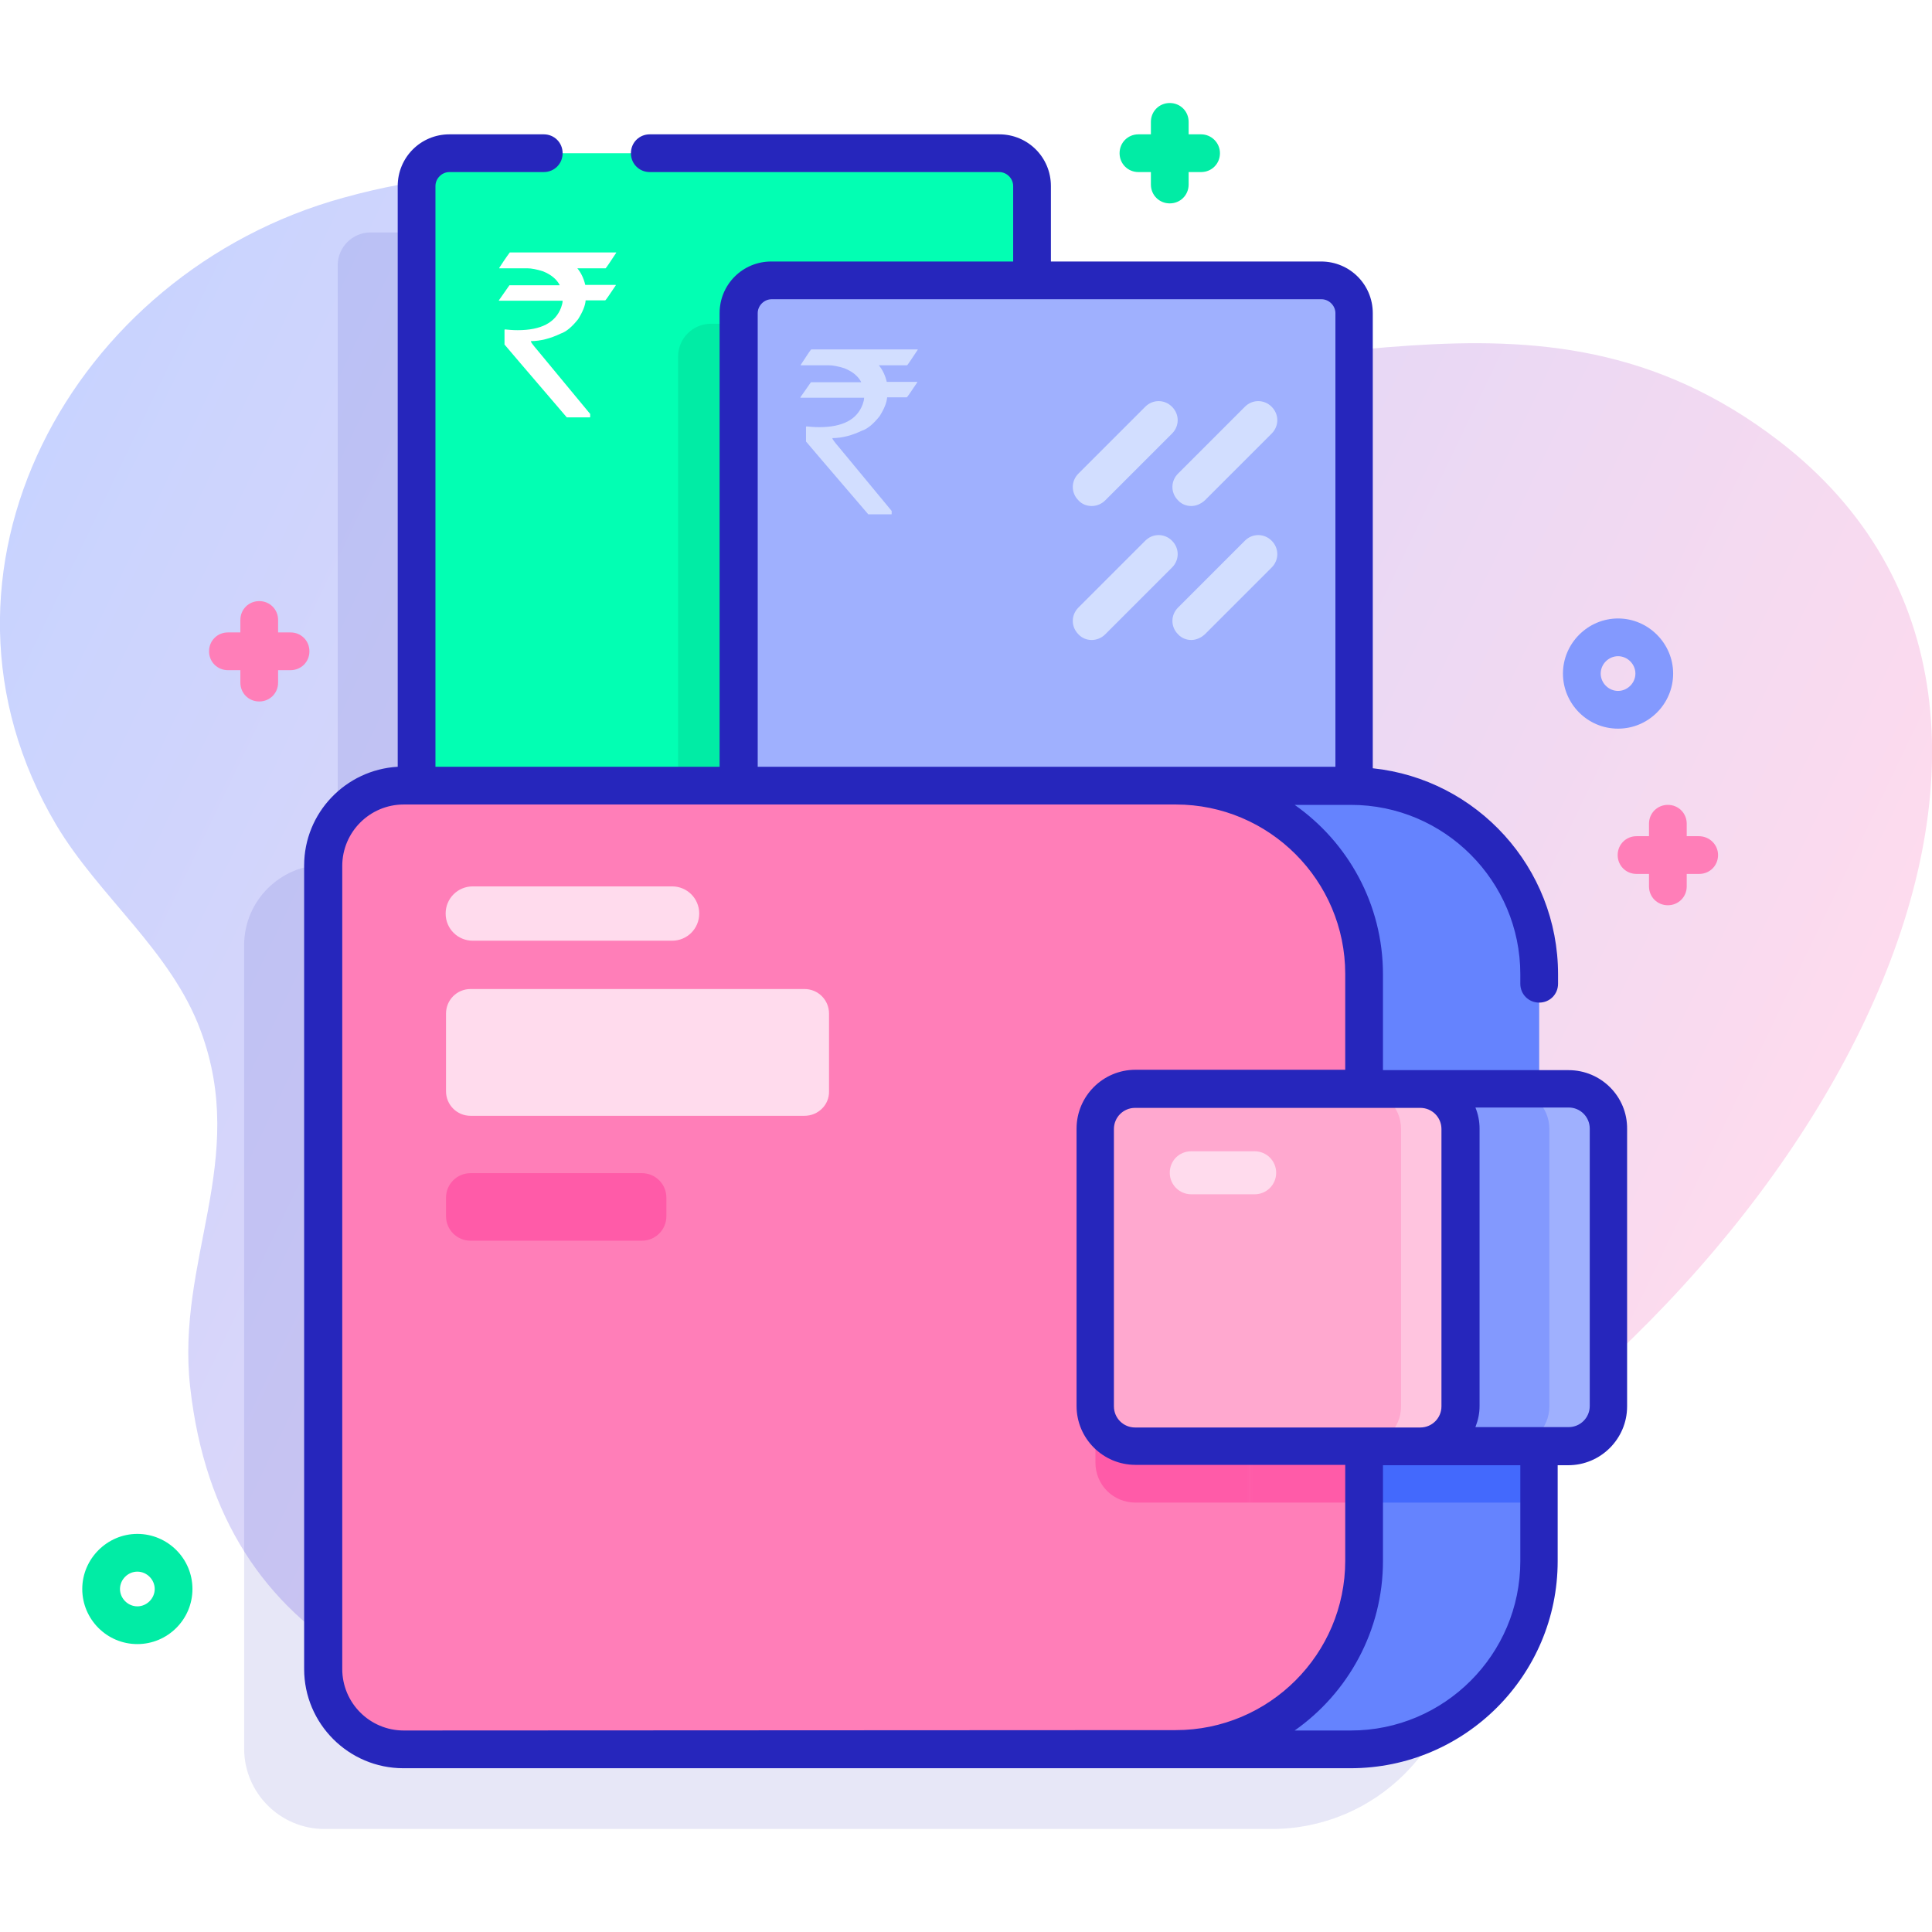 <?xml version="1.0" encoding="utf-8"?>
<!-- Generator: Adobe Illustrator 23.0.2, SVG Export Plug-In . SVG Version: 6.00 Build 0)  -->
<svg version="1.1" id="Capa_1" xmlns="http://www.w3.org/2000/svg" xmlns:xlink="http://www.w3.org/1999/xlink" x="0px" y="0px"
	 width="512px" height="512px" viewBox="0 0 512 512" style="enable-background:new 0 0 512 512;" xml:space="preserve">
<style type="text/css">
	.st0{fill:none;}
	.st1{fill:#FF5BA8;}
	.st2{fill:url(#SVGID_1_);}
	.st3{opacity:0.11;fill:#2626BC;enable-background:new    ;}
	.st4{fill:#02FFB3;}
	.st5{fill:#01ECA5;}
	.st6{fill:#9FB0FE;}
	.st7{fill:#6583FE;}
	.st8{fill:#4369FD;}
	.st9{fill:#FF7EB8;}
	.st10{fill:url(#SVGID_2_);}
	.st11{fill:#8399FE;}
	.st12{fill:#FFA8CF;}
	.st13{fill:#FFC4DF;}
	.st14{fill:#FFDBED;}
	.st15{fill:#D2DEFF;}
	.st16{fill:#2626BC;}
	.st17{fill:#FFFFFF;}
</style>
<pattern  y="512" width="125.9" height="125.7" patternUnits="userSpaceOnUse" id="Unnamed_Pattern_2" viewBox="0 -125.7 125.9 125.7" style="overflow:visible;">
	<g>
		<rect y="-125.7" class="st0" width="125.9" height="125.7"/>
		<path class="st0" d="M0,0h125.9v-125.7H0V0z"/>
		<path id="XMLID_1_" class="st1" d="M125.9-125.7H0V0h125.9V-125.7z"/>
	</g>
</pattern>
<linearGradient id="SVGID_1_" gradientUnits="userSpaceOnUse" x1="-9.013" y1="377.386" x2="466.02" y2="149.096" gradientTransform="matrix(1 0 0 -1 0 514)">
	<stop  offset="0" style="stop-color:#C7D3FF"/>
	<stop  offset="0.593" style="stop-color:#E7D8F5"/>
	<stop  offset="0.997" style="stop-color:#FFDBED"/>
</linearGradient>
<path class="st2" d="M471.5,116.9c-65.4-50.3-128.9-9.3-199.6-23.8C200.6,78.5,172.2,29.9,91,52.4C19,72.2-24.6,151.9,14.9,218.6
	c11.3,19,30.5,33.4,38.3,54.6c12.7,34.3-6.6,60.7-2.8,94.4C66,507.7,280,453.5,358.7,409.9C482.2,341.5,565.7,189.4,471.5,116.9z"/>
<path class="st3" d="M373.7,245.3c-0.9-0.9-1.7-1.8-2.6-2.7c-8.9-8.3-20.9-13.4-34.1-13.4h-84.4V70.3c0-4.8-3.9-8.7-8.7-8.7H98.2
	c-4.8,0-8.7,3.9-8.7,8.7v158.9H86c-11.7,0-21.3,9.5-21.3,21.3v212.9c0,11.7,9.5,21.3,21.3,21.3l251,0c27.6,0,49.9-22.4,49.9-49.9
	V279.1C386.9,266.1,381.9,254.2,373.7,245.3L373.7,245.3z"/>
<path class="st4" d="M273.5,49.3v221.5H110.5V49.3c0-4.8,3.9-8.7,8.7-8.7h145.6C269.6,40.6,273.5,44.5,273.5,49.3z"/>
<path class="st5" d="M273.5,85.8v185h-93.8V94.5c0-4.8,3.9-8.7,8.7-8.7H273.5z"/>
<path class="st6" d="M358.8,83v187.8H195.8V83c0-4.8,3.9-8.7,8.7-8.7h145.6C354.9,74.3,358.8,78.2,358.8,83z"/>
<path class="st7" d="M407.9,258.1v155.5c0,27.6-22.3,49.9-49.9,49.9H153.4c-11.8,0-21.3-9.5-21.3-21.3V229.5
	c0-11.8,9.5-21.3,21.3-21.3H358c13.2,0,25.1,5.1,34.1,13.4c0.9,0.9,1.8,1.8,2.6,2.7C402.9,233.2,407.9,245.1,407.9,258.1
	L407.9,258.1z"/>
<path class="st8" d="M407.9,303.5v94.7h-107c-5.9,0-10.6-4.7-10.6-10.6v-73.5c0-5.9,4.8-10.6,10.6-10.6L407.9,303.5L407.9,303.5z"/>
<path class="st9" d="M85.7,442.3c0,11.7,9.5,21.3,21.3,21.3h204.6c27.6,0,49.9-22.4,49.9-49.9V258.1c0-27.6-22.4-49.9-49.9-49.9H107
	c-11.7,0-21.3,9.5-21.3,21.3L85.7,442.3z"/>
<pattern  id="SVGID_2_" xlink:href="#Unnamed_Pattern_2" patternTransform="matrix(1 0 0 -1 1087.675 -18985.293)">
</pattern>
<path class="st10" d="M361.5,303.5v94.7h-60.6c-5.9,0-10.6-4.7-10.6-10.6v-73.5c0-5.9,4.8-10.6,10.6-10.6L361.5,303.5L361.5,303.5z"
	/>
<path class="st11" d="M415.7,383.3H300.8c-5.9,0-10.6-4.8-10.6-10.6v-73.5c0-5.9,4.8-10.6,10.6-10.6h114.8c5.9,0,10.6,4.8,10.6,10.6
	v73.5C426.3,378.5,421.5,383.3,415.7,383.3z"/>
<path class="st6" d="M426.3,299.2v73.5c0,5.9-4.8,10.6-10.6,10.6H400c5.9,0,10.6-4.8,10.6-10.6v-73.5c0-5.9-4.8-10.6-10.6-10.6h15.7
	C421.5,288.6,426.3,293.3,426.3,299.2z"/>
<path class="st12" d="M376.4,383.3h-75.6c-5.9,0-10.6-4.8-10.6-10.6v-73.5c0-5.9,4.8-10.6,10.6-10.6h75.6c5.9,0,10.6,4.8,10.6,10.6
	v73.5C387,378.5,382.3,383.3,376.4,383.3L376.4,383.3z"/>
<path class="st13" d="M387,299.2v73.5c0,5.9-4.8,10.6-10.6,10.6h-15.7c5.9,0,10.6-4.8,10.6-10.6v-73.5c0-5.9-4.8-10.6-10.6-10.6
	h15.7C382.3,288.6,387,293.3,387,299.2z"/>
<path class="st14" d="M213.2,295.7h-88.5c-3.6,0-6.5-2.9-6.5-6.5v-20.6c0-3.6,2.9-6.5,6.5-6.5h88.5c3.6,0,6.5,2.9,6.5,6.5v20.6
	C219.8,292.8,216.8,295.7,213.2,295.7z"/>
<path class="st1" d="M170.1,328.8h-45.4c-3.6,0-6.5-2.9-6.5-6.5v-4.9c0-3.6,2.9-6.5,6.5-6.5h45.4c3.6,0,6.5,2.9,6.5,6.5v4.9
	C176.6,325.9,173.7,328.8,170.1,328.8z"/>
<path class="st14" d="M178.1,249.3h-52.8c-4,0-7.2-3.2-7.2-7.2s3.2-7.2,7.2-7.2h52.8c4,0,7.2,3.2,7.2,7.2S182.1,249.3,178.1,249.3z"
	/>
<path class="st14" d="M332.5,316.5h-16.8c-3.1,0-5.7-2.5-5.7-5.7s2.5-5.7,5.7-5.7h16.8c3.1,0,5.7,2.5,5.7,5.7
	S335.6,316.5,332.5,316.5z"/>
<g>
	<path class="st15" d="M315.7,134.1c-1.3,0-2.6-0.5-3.5-1.5c-2-2-2-5.1,0-7.1l17.7-17.7c2-2,5.1-2,7.1,0c2,2,2,5.1,0,7.1l-17.7,17.7
		C318.2,133.6,316.9,134.1,315.7,134.1z"/>
	<path class="st15" d="M289.3,134.1c-1.3,0-2.6-0.5-3.5-1.5c-2-2-2-5.1,0-7.1l17.7-17.7c2-2,5.1-2,7.1,0c2,2,2,5.1,0,7.1l-17.7,17.7
		C291.9,133.6,290.6,134.1,289.3,134.1z"/>
	<path class="st15" d="M315.7,169.6c-1.3,0-2.6-0.5-3.5-1.5c-2-2-2-5.1,0-7.1l17.7-17.7c2-2,5.1-2,7.1,0c2,2,2,5.1,0,7.1l-17.7,17.7
		C318.2,169.1,316.9,169.6,315.7,169.6L315.7,169.6z"/>
	<path class="st15" d="M289.3,169.6c-1.3,0-2.6-0.5-3.5-1.5c-2-2-2-5.1,0-7.1l17.7-17.7c2-2,5.1-2,7.1,0c2,2,2,5.1,0,7.1l-17.7,17.7
		C291.9,169.1,290.6,169.6,289.3,169.6L289.3,169.6z"/>
</g>
<path class="st16" d="M415.7,283.6h-49.2v-25.4c0-18.6-9.3-35-23.4-44.9H358c24.8,0,44.9,20.2,44.9,44.9v2.5c0,2.8,2.2,5,5,5
	s5-2.2,5-5v-2.5c0-28.3-21.5-51.7-49.1-54.6V83c0-7.6-6.1-13.7-13.7-13.7h-71.6v-20c0-7.6-6.1-13.7-13.7-13.7h-92.6
	c-2.8,0-5,2.2-5,5s2.2,5,5,5h92.6c2,0,3.7,1.7,3.7,3.7v20h-64.1c-7.6,0-13.7,6.1-13.7,13.7v120.2h-75.3V49.3c0-2,1.7-3.7,3.7-3.7h25
	c2.8,0,5-2.2,5-5s-2.2-5-5-5h-25c-7.6,0-13.7,6.1-13.7,13.7v153.9c-13.8,0.8-24.8,12.2-24.8,26.2v212.9c0,14.5,11.8,26.3,26.3,26.3
	h251c30.3,0,54.9-24.6,54.9-54.9v-25.4h2.8c8.6,0,15.6-7,15.6-15.6v-73.5C431.3,290.6,424.3,283.6,415.7,283.6L415.7,283.6z
	 M382,299.2v73.5c0,3.1-2.5,5.6-5.6,5.6h-75.6c-3.1,0-5.6-2.5-5.6-5.6v-73.5c0-3.1,2.5-5.6,5.6-5.6h75.6
	C379.5,293.6,382,296.1,382,299.2L382,299.2z M200.8,83c0-2,1.7-3.7,3.7-3.7h145.7c2,0,3.7,1.7,3.7,3.7v120.2H200.8V83z M107,458.6
	c-9,0-16.3-7.3-16.3-16.3V229.5c0-9,7.3-16.3,16.3-16.3h204.6c24.8,0,44.9,20.2,44.9,44.9v25.4h-55.6c-8.6,0-15.6,7-15.6,15.6v73.5
	c0,8.6,7,15.6,15.6,15.6h55.6v25.4c0,24.8-20.2,44.9-44.9,44.9L107,458.6L107,458.6z M402.9,413.7c0,24.8-20.2,44.9-44.9,44.9h-14.9
	c14.1-9.9,23.4-26.4,23.4-44.9v-25.4h36.4L402.9,413.7L402.9,413.7z M421.3,372.6c0,3.1-2.5,5.6-5.6,5.6H391
	c0.7-1.8,1.1-3.6,1.1-5.6v-73.5c0-2-0.4-3.9-1.1-5.6h24.7c3.1,0,5.6,2.5,5.6,5.6V372.6z"/>
<path class="st9" d="M450.2,221.6H447v-3.3c0-2.8-2.2-5-5-5s-5,2.2-5,5v3.3h-3.3c-2.8,0-5,2.2-5,5s2.2,5,5,5h3.3v3.3
	c0,2.8,2.2,5,5,5s5-2.2,5-5v-3.3h3.3c2.8,0,5-2.2,5-5S453,221.6,450.2,221.6z"/>
<path class="st5" d="M318.3,35.6H315v-3.3c0-2.8-2.2-5-5-5s-5,2.2-5,5v3.3h-3.3c-2.8,0-5,2.2-5,5s2.2,5,5,5h3.3v3.3c0,2.8,2.2,5,5,5
	s5-2.2,5-5v-3.3h3.3c2.8,0,5-2.2,5-5S321,35.6,318.3,35.6z"/>
<path class="st9" d="M77,167.6h-3.3v-3.3c0-2.8-2.2-5-5-5s-5,2.2-5,5v3.3h-3.3c-2.8,0-5,2.2-5,5s2.2,5,5,5h3.3v3.3c0,2.8,2.2,5,5,5
	s5-2.2,5-5v-3.3H77c2.8,0,5-2.2,5-5S79.8,167.6,77,167.6z"/>
<path class="st11" d="M428.8,193.1c-8.1,0-14.6-6.6-14.6-14.6s6.6-14.6,14.6-14.6s14.6,6.6,14.6,14.6S436.9,193.1,428.8,193.1z
	 M428.8,173.9c-2.5,0-4.6,2.1-4.6,4.6s2.1,4.6,4.6,4.6s4.6-2.1,4.6-4.6S431.3,173.9,428.8,173.9z"/>
<path class="st5" d="M36.4,435.7c-8.1,0-14.6-6.6-14.6-14.6s6.6-14.6,14.6-14.6S51,413,51,421.1S44.4,435.7,36.4,435.7z M36.4,416.5
	c-2.5,0-4.6,2.1-4.6,4.6s2.1,4.6,4.6,4.6s4.6-2.1,4.6-4.6S38.9,416.5,36.4,416.5z"/>
<g>
	<path class="st17" d="M135.1,66.9h28.2V67c-1.7,2.6-2.6,3.9-2.8,4.1H153c1,1.2,1.7,2.7,2.1,4.4h8c0.1,0,0.1,0.1,0.1,0.1
		c-1.8,2.7-2.7,4-2.8,4h-5.2c-0.1,1.4-0.8,3.1-2,5c-1.6,2-3.1,3.3-4.6,3.8c-2.7,1.3-5.4,2-7.9,2v0.1c0,0.2,0.6,1,1.8,2.4l13.9,16.8
		v0.8c0,0.1,0,0.1-0.1,0.1h-6.1c-11-12.8-16.5-19.3-16.5-19.3v-3.9l0.1-0.1c1,0.1,2.1,0.2,3.4,0.2c6.2,0,10-2,11.5-6
		c0.2-0.6,0.4-1.2,0.4-1.8h-16.8c-0.1,0-0.1,0-0.1-0.1c1.9-2.7,2.8-4,2.8-4h13.3v-0.1c-0.8-1.5-2.2-2.7-4.4-3.6
		c-1.6-0.5-3-0.8-4.2-0.8h-7.4v-0.1C134.1,68.2,135.1,66.9,135.1,66.9z"/>
</g>
<g>
	<path class="st15" d="M215,92.6h28.2v0.1c-1.7,2.6-2.6,3.9-2.8,4.1h-7.5c1,1.2,1.7,2.7,2.1,4.4h8c0.1,0,0.1,0.1,0.1,0.1
		c-1.8,2.7-2.7,4-2.8,4h-5.2c-0.1,1.4-0.8,3.1-2,5c-1.6,2-3.1,3.3-4.6,3.8c-2.7,1.3-5.4,2-7.9,2v0.1c0,0.2,0.6,1,1.8,2.4l13.9,16.8
		v0.8c0,0.1,0,0.1-0.1,0.1h-6.1c-11-12.8-16.5-19.3-16.5-19.3v-3.9l0.1-0.1c1,0.1,2.1,0.2,3.4,0.2c6.2,0,10-2,11.5-6
		c0.2-0.6,0.4-1.2,0.4-1.8h-16.8c-0.1,0-0.1,0-0.1-0.1c1.9-2.7,2.8-4,2.8-4h13.3v-0.1c-0.8-1.5-2.2-2.7-4.4-3.6
		c-1.6-0.5-3-0.8-4.2-0.8h-7.4v-0.1C214,93.9,214.9,92.6,215,92.6z"/>
</g>
</svg>

